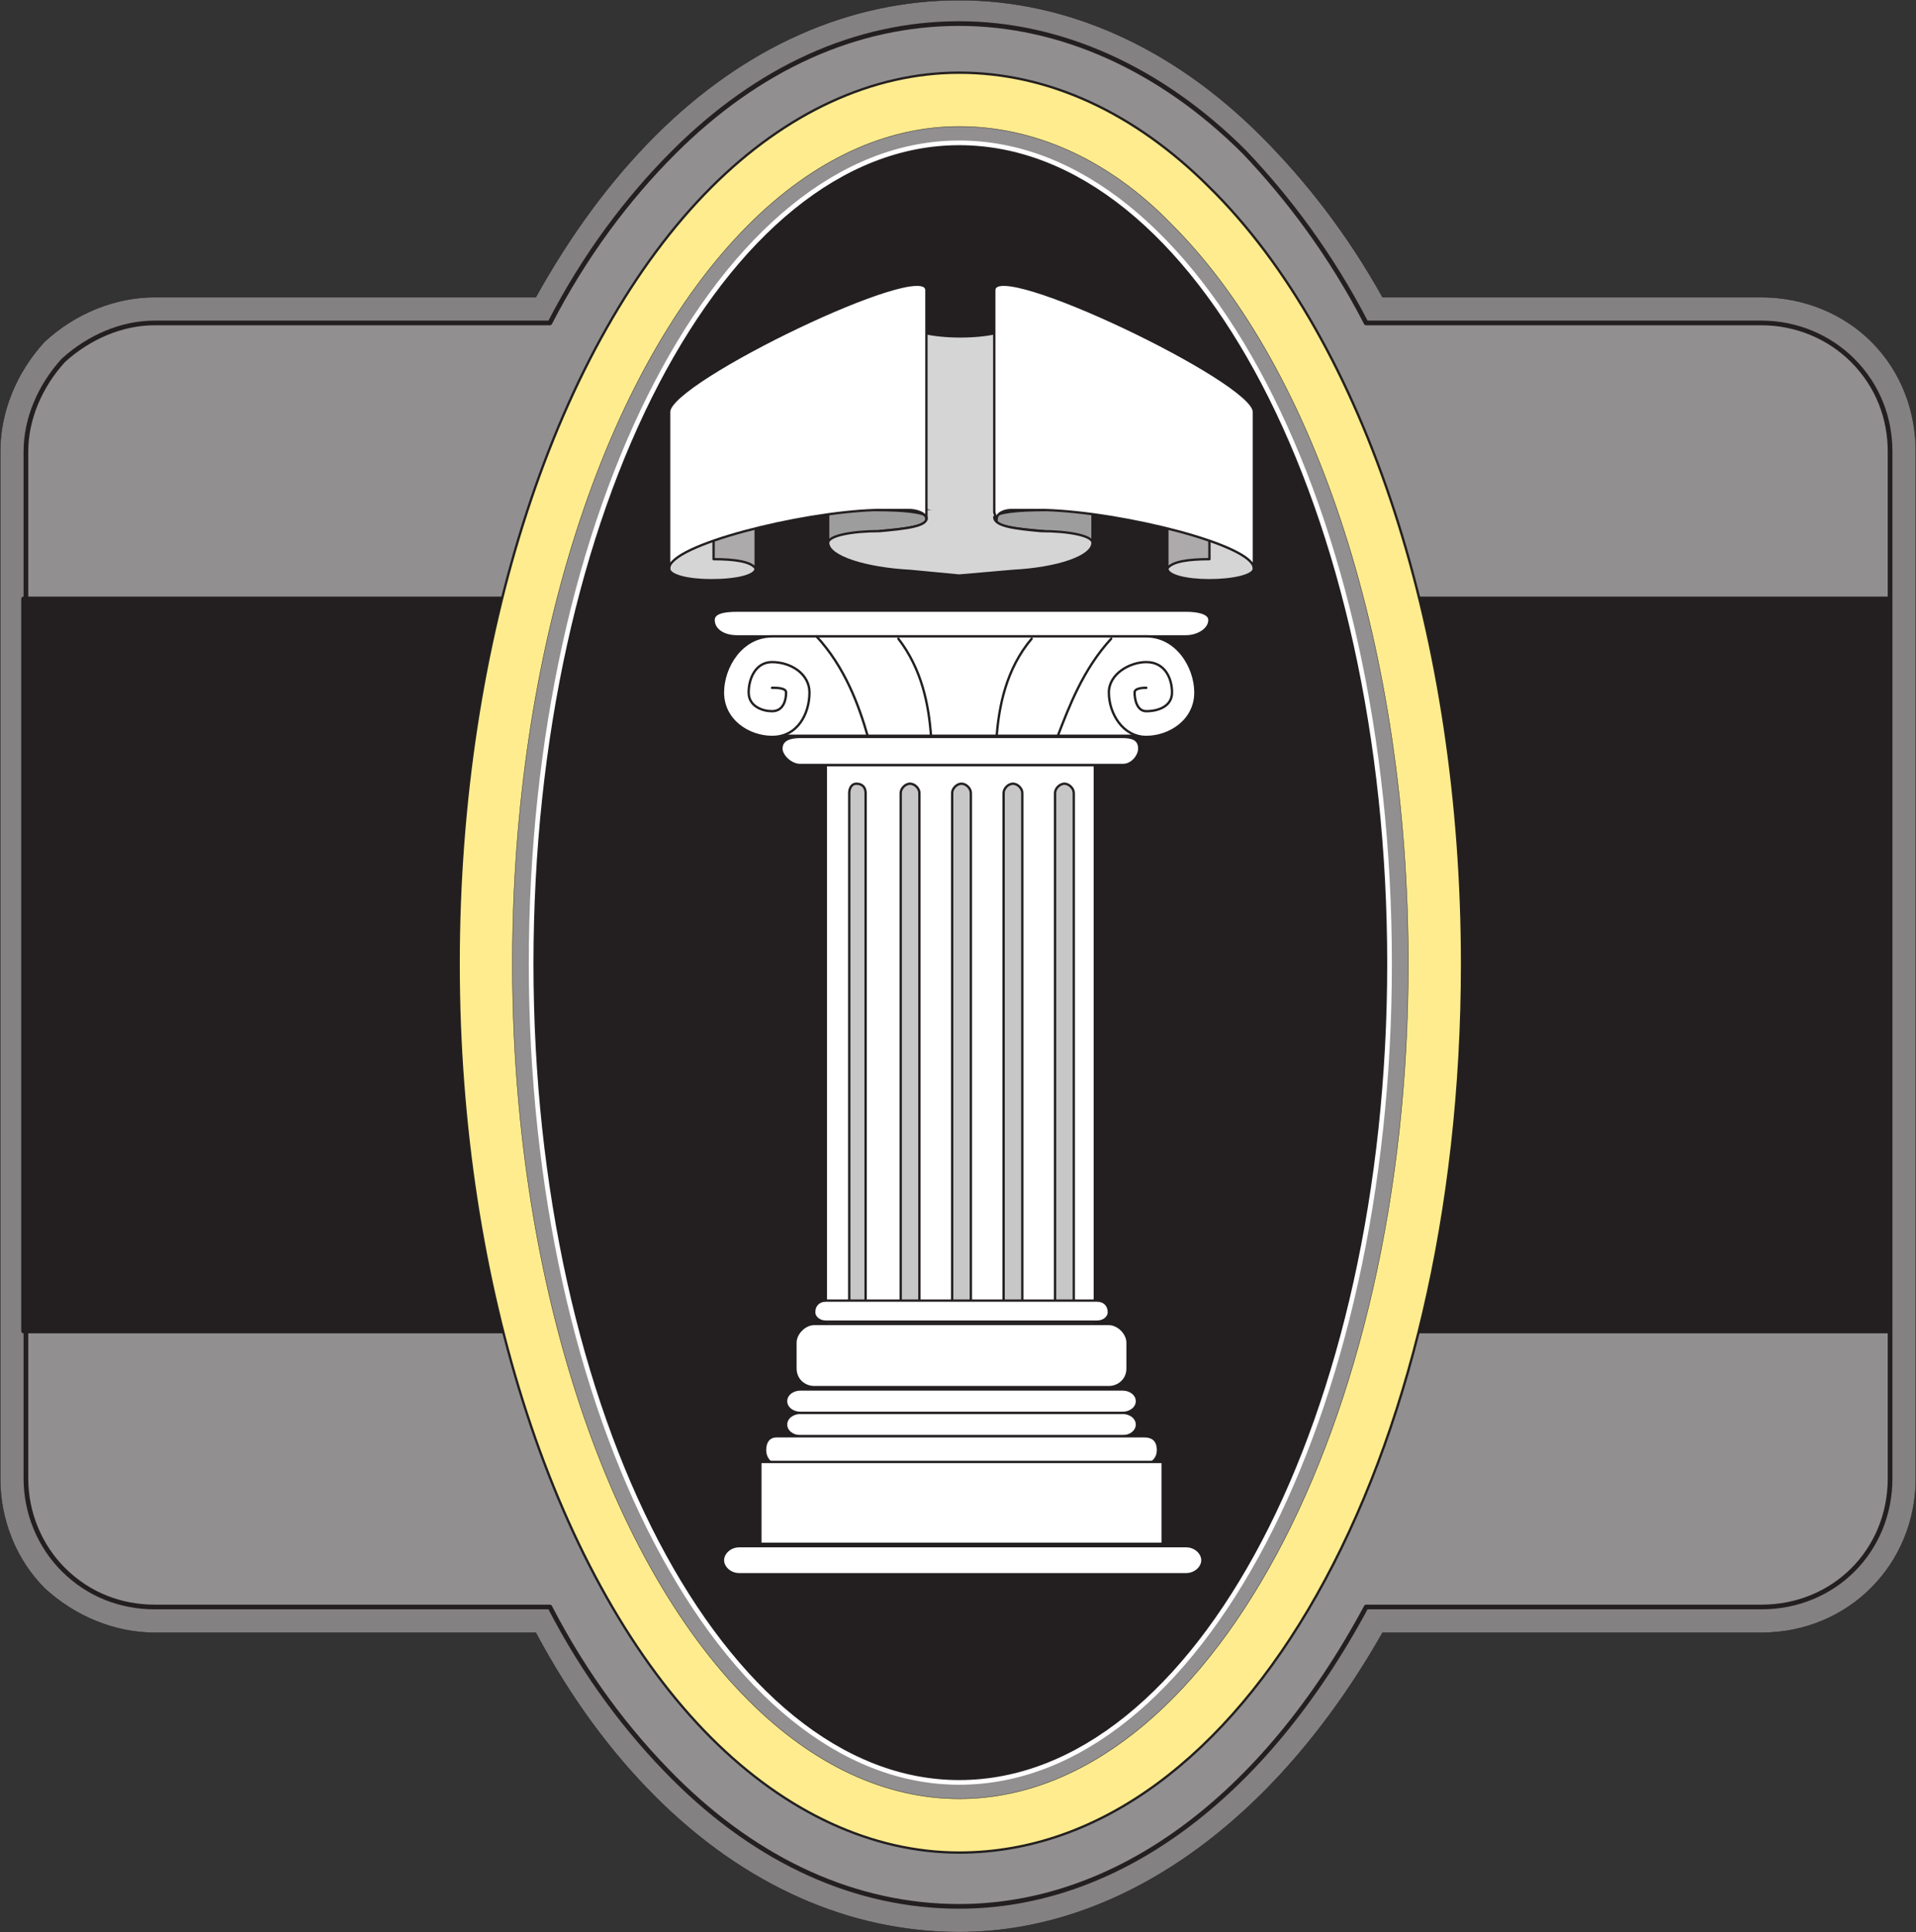 <svg xmlns="http://www.w3.org/2000/svg" width="614.37" height="619.62"><rect width="100%" height="100%" fill="#333333" stroke="none"/><path fill="#848182" fill-rule="evenodd" d="M600.06 109.56c-9-9-21.75-14.25-35.25-14.25h-121.5c-11.25-20.25-24.75-37.5-39-51.75-28.5-28.5-62.25-43.5-96.75-43.5-35.25 0-69 15-97.5 43.5-14.25 14.25-27 31.5-38.25 51.75H49.56c-12.75 0-25.5 5.25-35.25 14.25-9 9.75-14.25 22.5-14.25 35.25v329.25c0 13.5 5.25 26.25 14.25 35.25 9.75 9 22.5 14.25 35.25 14.25h122.25c11.25 21 24 38.25 38.25 52.5 28.5 28.5 62.25 43.5 97.5 43.5 51.75 0 101.25-35.25 135.75-96h121.5c27.75 0 49.5-21.75 49.5-49.5V144.81c0-12.75-4.5-25.5-14.25-35.25"/><path fill="none" stroke="#231f20" stroke-linecap="round" stroke-linejoin="round" stroke-miterlimit="10" stroke-width=".12" d="M600.06 109.56c-9-9-21.75-14.25-35.25-14.25h-121.5c-11.25-20.25-24.75-37.5-39-51.75-28.5-28.5-62.25-43.5-96.75-43.5-35.25 0-69 15-97.5 43.5-14.25 14.25-27 31.5-38.25 51.75H49.56c-12.75 0-25.5 5.25-35.25 14.25-9 9.75-14.25 22.5-14.25 35.25v329.25c0 13.5 5.25 26.25 14.25 35.25 9.75 9 22.5 14.25 35.25 14.25h122.25c11.25 21 24 38.25 38.25 52.5 28.5 28.5 62.25 43.5 97.5 43.5 51.75 0 101.25-35.25 135.75-96h121.5c27.75 0 49.5-21.75 49.5-49.5V144.81c0-12.75-4.5-25.5-14.25-35.25zm0 0"/><path fill="#918f90" fill-rule="evenodd" d="M594.06 115.56c-7.5-7.5-18-12-29.25-12H438.06c-11.25-21.75-24.75-39.75-39-54.75-27-27-59.25-41.25-91.5-41.25-33 0-64.5 14.25-91.5 41.25-15 15-28.5 33-39.75 54.75H49.56c-10.5 0-21 4.5-29.25 12-7.5 8.25-12 18.75-12 29.25v329.25c0 11.25 4.5 21.75 12 29.25 8.25 8.25 18.75 12 29.25 12h126.75c11.25 21.75 24.75 39.75 39.75 54.75 27 27 58.5 41.25 91.5 41.25 50.25 0 97.5-34.5 130.5-96h126.75c23.25 0 41.25-18 41.25-41.25V144.81c0-10.5-3.75-21-12-29.25"/><path fill="none" stroke="#231f20" stroke-linecap="round" stroke-linejoin="round" stroke-miterlimit="10" stroke-width="1.5" d="M594.06 115.56c-7.5-7.5-18-12-29.25-12H438.06c-11.25-21.75-24.75-39.75-39-54.75-27-27-59.25-41.25-91.5-41.25-33 0-64.5 14.25-91.5 41.25-15 15-28.5 33-39.75 54.75H49.56c-10.5 0-21 4.5-29.25 12-7.5 8.25-12 18.75-12 29.25v329.25c0 11.25 4.5 21.75 12 29.25 8.25 8.25 18.75 12 29.25 12h126.75c11.25 21.75 24.75 39.75 39.75 54.75 27 27 58.5 41.25 91.5 41.25 50.25 0 97.5-34.5 130.5-96h126.75c23.25 0 41.25-18 41.25-41.25V144.81c0-10.5-3.75-21-12-29.25zm0 0"/><path fill="#231f20" fill-rule="evenodd" d="M605.31 426.81V192.06H7.56v234.75h597.75"/><path fill="none" stroke="#231f20" stroke-linecap="round" stroke-linejoin="round" stroke-miterlimit="10" stroke-width="1.5" d="M605.31 426.81V192.06H7.56v234.75zm0 0"/><path fill="#feec8e" fill-rule="evenodd" d="M147.06 309.06c0-104.25 31.5-199.5 81-249 24-24 51.75-36.75 79.5-36.75 28.5 0 56.25 12.75 80.25 36.75 50.25 49.5 81 144.75 81 249 0 159.75-70.5 285-161.25 285-27.75 0-55.5-12.75-79.5-36.75-49.5-49.5-81-144.75-81-248.25"/><path fill="none" stroke="#231f20" stroke-linecap="round" stroke-linejoin="round" stroke-miterlimit="10" stroke-width=".75" d="M147.06 309.06c0-104.25 31.5-199.5 81-249 24-24 51.75-36.75 79.5-36.75 28.5 0 56.25 12.75 80.25 36.75 50.25 49.5 81 144.75 81 249 0 159.75-70.5 285-161.25 285-27.75 0-55.5-12.75-79.5-36.75-49.5-49.5-81-144.75-81-248.25zm0 0"/><path fill="#918f90" fill-rule="evenodd" d="M164.31 309.06c0-99.75 29.25-190.5 75.75-237 21-21 44.25-31.5 67.5-31.5 24 0 48 10.5 68.25 31.5 46.5 46.5 75.75 137.25 75.75 237 0 147.75-64.5 267.75-144 267.75-23.25 0-46.5-10.5-67.5-31.5-46.5-46.5-75.75-137.25-75.75-236.25"/><path fill="none" stroke="#231f20" stroke-linecap="round" stroke-linejoin="round" stroke-miterlimit="10" stroke-width=".12" d="M164.31 309.06c0-99.75 29.25-190.5 75.75-237 21-21 44.25-31.5 67.5-31.5 24 0 48 10.5 68.25 31.5 46.5 46.5 75.75 137.25 75.75 237 0 147.75-64.5 267.75-144 267.75-23.25 0-46.5-10.5-67.5-31.5-46.5-46.5-75.75-137.25-75.75-236.25zm0 0"/><path fill="#231f20" fill-rule="evenodd" d="M307.56 571.56c76.5 0 138-117.75 138-262.5 0-145.5-61.5-263.25-138-263.25-75.75 0-137.25 117.75-137.25 263.25 0 144.75 61.5 262.5 137.25 262.5"/><path fill="none" stroke="#fff" stroke-linecap="round" stroke-linejoin="round" stroke-miterlimit="10" stroke-width="1.5" d="M307.56 571.56c76.5 0 138-117.75 138-262.5 0-145.5-61.5-263.25-138-263.25-75.75 0-137.25 117.75-137.25 263.25 0 144.75 61.5 262.5 137.25 262.5zm0 0"/><path fill="#fff" fill-rule="evenodd" d="M351.06 433.56V245.31h-86.25v188.25h86.25"/><path fill="none" stroke="#231f20" stroke-linecap="round" stroke-linejoin="round" stroke-miterlimit="10" stroke-width=".75" d="M351.06 433.56V245.31h-86.25v188.25zm0 0"/><path fill="#c8c7c8" fill-rule="evenodd" d="M274.56 423.81c2.25 0 3-1.5 3-3v-166.5c0-1.5-.75-3-3-3-1.5 0-2.25 1.5-2.25 3v166.5c0 1.5.75 3 2.25 3"/><path fill="none" stroke="#231f20" stroke-linecap="round" stroke-linejoin="round" stroke-miterlimit="10" stroke-width=".75" d="M274.56 423.81c2.25 0 3-1.5 3-3v-166.5c0-1.5-.75-3-3-3-1.5 0-2.25 1.5-2.25 3v166.5c0 1.5.75 3 2.25 3zm0 0"/><path fill="#c8c7c8" fill-rule="evenodd" d="M291.81 423.81c1.5 0 3-1.5 3-3v-166.5c0-1.5-1.5-3-3-3s-3 1.5-3 3v166.5c0 1.5 1.5 3 3 3"/><path fill="none" stroke="#231f20" stroke-linecap="round" stroke-linejoin="round" stroke-miterlimit="10" stroke-width=".75" d="M291.81 423.81c1.5 0 3-1.5 3-3v-166.5c0-1.5-1.5-3-3-3s-3 1.5-3 3v166.5c0 1.5 1.5 3 3 3zm0 0"/><path fill="#c8c7c8" fill-rule="evenodd" d="M308.31 423.81c1.5 0 3-1.5 3-3v-166.5c0-1.5-1.5-3-3-3s-3 1.5-3 3v166.5c0 1.5 1.5 3 3 3"/><path fill="none" stroke="#231f20" stroke-linecap="round" stroke-linejoin="round" stroke-miterlimit="10" stroke-width=".75" d="M308.31 423.81c1.5 0 3-1.5 3-3v-166.5c0-1.5-1.5-3-3-3s-3 1.5-3 3v166.5c0 1.5 1.5 3 3 3zm0 0"/><path fill="#c8c7c8" fill-rule="evenodd" d="M324.81 423.81c1.5 0 3-1.5 3-3v-166.5c0-1.5-1.5-3-3-3s-3 1.5-3 3v166.5c0 1.5 1.5 3 3 3"/><path fill="none" stroke="#231f20" stroke-linecap="round" stroke-linejoin="round" stroke-miterlimit="10" stroke-width=".75" d="M324.81 423.81c1.5 0 3-1.5 3-3v-166.5c0-1.5-1.5-3-3-3s-3 1.5-3 3v166.5c0 1.5 1.5 3 3 3zm0 0"/><path fill="#c8c7c8" fill-rule="evenodd" d="M341.31 423.81c1.5 0 3-1.5 3-3v-166.5c0-1.5-1.5-3-3-3s-3 1.5-3 3v166.5c0 1.5 1.5 3 3 3"/><path fill="none" stroke="#231f20" stroke-linecap="round" stroke-linejoin="round" stroke-miterlimit="10" stroke-width=".75" d="M341.31 423.81c1.5 0 3-1.5 3-3v-166.5c0-1.5-1.5-3-3-3s-3 1.5-3 3v166.5c0 1.5 1.5 3 3 3zm0 0"/><path fill="#fff" fill-rule="evenodd" d="M351.81 423.81c2.25 0 3.75-1.5 3.75-3 0-2.25-1.5-3.75-3.75-3.75h-87c-2.25 0-3.75 1.5-3.75 3.75 0 1.5 1.5 3 3.75 3h87"/><path fill="none" stroke="#231f20" stroke-linecap="round" stroke-linejoin="round" stroke-miterlimit="10" stroke-width=".75" d="M351.81 423.81c2.25 0 3.75-1.5 3.75-3 0-2.25-1.5-3.75-3.75-3.75h-87c-2.25 0-3.75 1.5-3.75 3.75 0 1.5 1.5 3 3.75 3zm0 0"/><path fill="#fff" fill-rule="evenodd" d="M355.56 444.81c3 0 6-2.25 6-6v-8.25c0-3-3-6-6-6h-94.5c-3 0-6 3-6 6v8.25c0 3.75 3 6 6 6h94.5"/><path fill="none" stroke="#231f20" stroke-linecap="round" stroke-linejoin="round" stroke-miterlimit="10" stroke-width=".75" d="M355.56 444.81c3 0 6-2.25 6-6v-8.25c0-3-3-6-6-6h-94.5c-3 0-6 3-6 6v8.25c0 3.75 3 6 6 6zm0 0"/><path fill="#fff" fill-rule="evenodd" d="M360.06 460.56c2.25 0 4.5-1.5 4.5-3.75s-2.25-3.75-4.5-3.75h-103.5c-2.25 0-4.5 1.5-4.5 3.75s2.25 3.75 4.5 3.75h103.5"/><path fill="none" stroke="#231f20" stroke-linecap="round" stroke-linejoin="round" stroke-miterlimit="10" stroke-width=".75" d="M360.06 460.56c2.25 0 4.5-1.5 4.5-3.75s-2.25-3.75-4.5-3.75h-103.5c-2.25 0-4.5 1.5-4.5 3.75s2.25 3.75 4.5 3.75zm0 0"/><path fill="#fff" fill-rule="evenodd" d="M360.06 453.06c2.25 0 4.5-1.5 4.5-3.75s-2.25-3.75-4.5-3.75h-103.5c-2.25 0-4.5 1.5-4.5 3.75s2.25 3.75 4.5 3.75h103.5"/><path fill="none" stroke="#231f20" stroke-linecap="round" stroke-linejoin="round" stroke-miterlimit="10" stroke-width=".75" d="M360.06 453.06c2.25 0 4.5-1.5 4.5-3.75s-2.25-3.75-4.5-3.75h-103.5c-2.25 0-4.5 1.5-4.5 3.75s2.25 3.75 4.5 3.75zm0 0"/><path fill="#fff" fill-rule="evenodd" d="M366.81 469.56c3 0 4.5-2.25 4.5-4.5 0-3-1.5-4.5-4.5-4.5H249.06c-2.25 0-3.75 1.5-3.75 4.5 0 2.25 1.5 4.5 3.75 4.5h117.75"/><path fill="none" stroke="#231f20" stroke-linecap="round" stroke-linejoin="round" stroke-miterlimit="10" stroke-width=".75" d="M366.81 469.56c3 0 4.5-2.25 4.5-4.5 0-3-1.5-4.5-4.5-4.5H249.06c-2.25 0-3.75 1.5-3.75 4.5 0 2.25 1.5 4.5 3.75 4.5zm0 0"/><path fill="#fff" fill-rule="evenodd" d="M380.31 504.81c3 0 5.25-2.25 5.25-4.5s-2.25-4.5-5.25-4.5H237.06c-3 0-5.25 2.25-5.25 4.5s2.25 4.5 5.25 4.5h143.25"/><path fill="none" stroke="#231f20" stroke-linecap="round" stroke-linejoin="round" stroke-miterlimit="10" stroke-width=".75" d="M380.31 504.81c3 0 5.25-2.25 5.25-4.5s-2.25-4.5-5.25-4.5H237.06c-3 0-5.25 2.25-5.25 4.5s2.25 4.5 5.25 4.5zm0 0"/><path fill="#fff" fill-rule="evenodd" d="M360.06 245.31c3 0 5.25-3 5.25-5.25 0-3-2.25-3.75-5.25-3.75h-103.5c-3 0-6 .75-6 3.75 0 2.25 3 5.25 6 5.25h103.5"/><path fill="none" stroke="#231f20" stroke-linecap="round" stroke-linejoin="round" stroke-miterlimit="10" stroke-width=".75" d="M360.06 245.31c3 0 5.25-3 5.25-5.25 0-3-2.25-3.75-5.25-3.75h-103.5c-3 0-6 .75-6 3.75 0 2.25 3 5.25 6 5.25zm0 0"/><path fill="#fff" fill-rule="evenodd" d="M380.31 204.06c3.75 0 7.5-2.25 7.5-5.25 0-2.25-3.75-3-7.5-3h-144c-4.5 0-7.5.75-7.5 3 0 3 3 5.25 7.5 5.25h144"/><path fill="none" stroke="#231f20" stroke-linecap="round" stroke-linejoin="round" stroke-miterlimit="10" stroke-width=".75" d="M380.31 204.06c3.75 0 7.5-2.25 7.5-5.25 0-2.25-3.75-3-7.5-3h-144c-4.5 0-7.5.75-7.5 3 0 3 3 5.25 7.5 5.25zm0 0"/><path fill="#fff" fill-rule="evenodd" d="M372.81 495.06v-26.25h-129v26.25h129"/><path fill="none" stroke="#231f20" stroke-linecap="round" stroke-linejoin="round" stroke-miterlimit="10" stroke-width=".75" d="M372.81 495.06v-26.25h-129v26.25zm0 0"/><path fill="#9e9d9d" fill-rule="evenodd" d="M297.06 151.56h-31.5v22.5c0 3 7.5 3 16.5 3v-6.75c8.25-.75 15-1.5 15-3.75v-15"/><path fill="none" stroke="#231f20" stroke-linecap="round" stroke-linejoin="round" stroke-miterlimit="10" stroke-width=".75" d="M297.06 151.56h-31.5v22.5c0 3 7.5 3 16.5 3v-6.75c8.25-.75 15-1.5 15-3.75zm0 0"/><path fill="#d6d5d5" fill-rule="evenodd" d="M242.31 182.31c0 2.25-6 3.75-14.25 3.75-7.5 0-13.5-1.5-13.5-3.75v-15.75l7.5-3h19.5l.75 18.75"/><path fill="none" stroke="#231f20" stroke-linecap="round" stroke-linejoin="round" stroke-miterlimit="10" stroke-width=".75" d="M242.31 182.31c0 2.25-6 3.75-14.25 3.75-7.5 0-13.5-1.5-13.5-3.75v-15.75l7.5-3h19.5zm0 0"/><path fill="#acaaaa" fill-rule="evenodd" d="M242.31 182.31c-1.5-2.25-6.75-3-13.5-3v-25.5l13.5 1.5v27"/><path fill="none" stroke="#231f20" stroke-linecap="round" stroke-linejoin="round" stroke-miterlimit="10" stroke-width=".75" d="M242.31 182.31c-1.5-2.25-6.75-3-13.5-3v-25.5l13.5 1.5zm0 0"/><path fill="#d6d5d5" fill-rule="evenodd" stroke="#231f20" stroke-linecap="round" stroke-linejoin="round" stroke-miterlimit="10" stroke-width=".75" d="M325.56 171.06v-68.25c0 6.75-35.25 6.75-35.25 0v58.5"/><path fill="#9e9d9d" fill-rule="evenodd" d="M319.56 166.56c-.75 2.25 6 3 15 3.75l-.75 6.75c9 0 17.25 0 16.5-3v-22.5h-30.75v15"/><path fill="none" stroke="#231f20" stroke-linecap="round" stroke-linejoin="round" stroke-miterlimit="10" stroke-width=".75" d="M319.56 166.56c-.75 2.25 6 3 15 3.75l-.75 6.75c9 0 17.25 0 16.5-3v-22.5h-30.75zm0 0"/><path fill="#d6d5d5" fill-rule="evenodd" d="M374.31 182.31c0 2.25 6 3.75 13.5 3.75s14.25-1.5 14.25-3.75l-.75-15.75-7.5-3h-19.5v18.75"/><path fill="none" stroke="#231f20" stroke-linecap="round" stroke-linejoin="round" stroke-miterlimit="10" stroke-width=".75" d="M374.31 182.31c0 2.25 6 3.75 13.5 3.75s14.25-1.5 14.25-3.75l-.75-15.75-7.5-3h-19.5zm0 0"/><path fill="#acaaaa" fill-rule="evenodd" d="M374.31 182.31c1.5-2.25 6.75-3 13.5-3v-25.5l-13.5 1.5v27"/><path fill="none" stroke="#231f20" stroke-linecap="round" stroke-linejoin="round" stroke-miterlimit="10" stroke-width=".75" d="M374.31 182.31c1.5-2.25 6.75-3 13.5-3v-25.5l-13.5 1.5zm0 0"/><path fill="#d6d5d5" fill-rule="evenodd" stroke="#231f20" stroke-linecap="round" stroke-linejoin="round" stroke-miterlimit="10" stroke-width=".75" d="M335.31 163.56c-9 0-15.75.75-16.5 2.25 0 3 6.75 3.75 15 4.5 9 0 16.5 1.5 16.5 3.75 0 4.5-11.25 8.25-25.5 9l-17.25 1.5-15.75-1.5c-14.25-.75-26.25-4.5-26.25-9 0-2.25 7.5-3.75 16.5-3.75 8.25-.75 15.75-1.5 15-4.5 0-1.5-7.5-2.25-16.5-2.25"/><path fill="#fff" fill-rule="evenodd" d="M297.06 166.56c0-2.25-3.75-3-5.25-3h-11.25c-24 .75-66 11.25-66 18.75v-50.25c0-9.75 82.5-49.5 82.5-39v73.5"/><path fill="none" stroke="#231f20" stroke-linecap="round" stroke-linejoin="round" stroke-miterlimit="10" stroke-width=".75" d="M297.06 166.56c0-2.25-3.75-3-5.25-3h-11.25c-24 .75-66 11.25-66 18.75v-50.25c0-9.75 82.5-49.5 82.5-39zm0 0"/><path fill="#fff" fill-rule="evenodd" d="M319.56 166.56c0-2.25 3-3 4.5-3h11.25c24.75.75 66.75 11.25 66.75 18.75v-50.25c0-9.75-83.25-49.5-83.25-39v71.25l.75 2.25"/><path fill="none" stroke="#231f20" stroke-linecap="round" stroke-linejoin="round" stroke-miterlimit="10" stroke-width=".75" d="M319.56 166.56c0-2.25 3-3 4.5-3h11.25c24.75.75 66.75 11.25 66.75 18.75v-50.25c0-9.75-83.25-49.5-83.25-39v71.25zm0 0"/><path fill="#fff" fill-rule="evenodd" d="M367.56 204.06h-120c-9.75 0-15.75 9.75-15.75 18 0 9 8.25 14.25 15.75 14.25 2.25 0 3.75 0 4.5-.75h111c1.5.75 3 .75 4.5.75 7.5 0 15.75-5.25 15.75-14.25 0-8.25-6-18-15.75-18"/><path fill="#fff" fill-rule="evenodd" stroke="#231f20" stroke-linecap="round" stroke-linejoin="round" stroke-miterlimit="10" stroke-width=".75" d="M247.56 220.56c1.5 0 4.5 0 4.5 1.5 0 2.25-.75 6-4.5 6-3 0-7.5-1.5-7.5-6s2.25-9.75 7.5-9.75c6 0 12 3.75 12 9.75 0 6.75-3.75 14.25-12 14.25-7.5 0-15.75-5.25-15.75-14.25 0-8.25 6-18 15.75-18h120c9.75 0 15.75 9.75 15.75 18 0 9-8.25 14.25-15.75 14.25s-12-7.5-12-14.25c0-6 6.75-9.75 12-9.75 6 0 8.25 5.25 8.25 9.75s-4.5 6-8.25 6c-3 0-3.75-3.75-3.75-6 0-1.5 3-1.5 3.75-1.5"/><path fill="none" stroke="#231f20" stroke-linecap="round" stroke-linejoin="round" stroke-miterlimit="10" stroke-width=".75" d="M339.06 236.31c3.75-9.75 8.25-21.75 17.25-31.5m-36.75 31.5c.75-9.75 3-21.75 11.25-31.5m-52.5 31.5c-3-10.5-7.5-22.5-16.5-32.25m36.75 32.25c-.75-10.5-3-21.75-10.5-31.5"/></svg>
